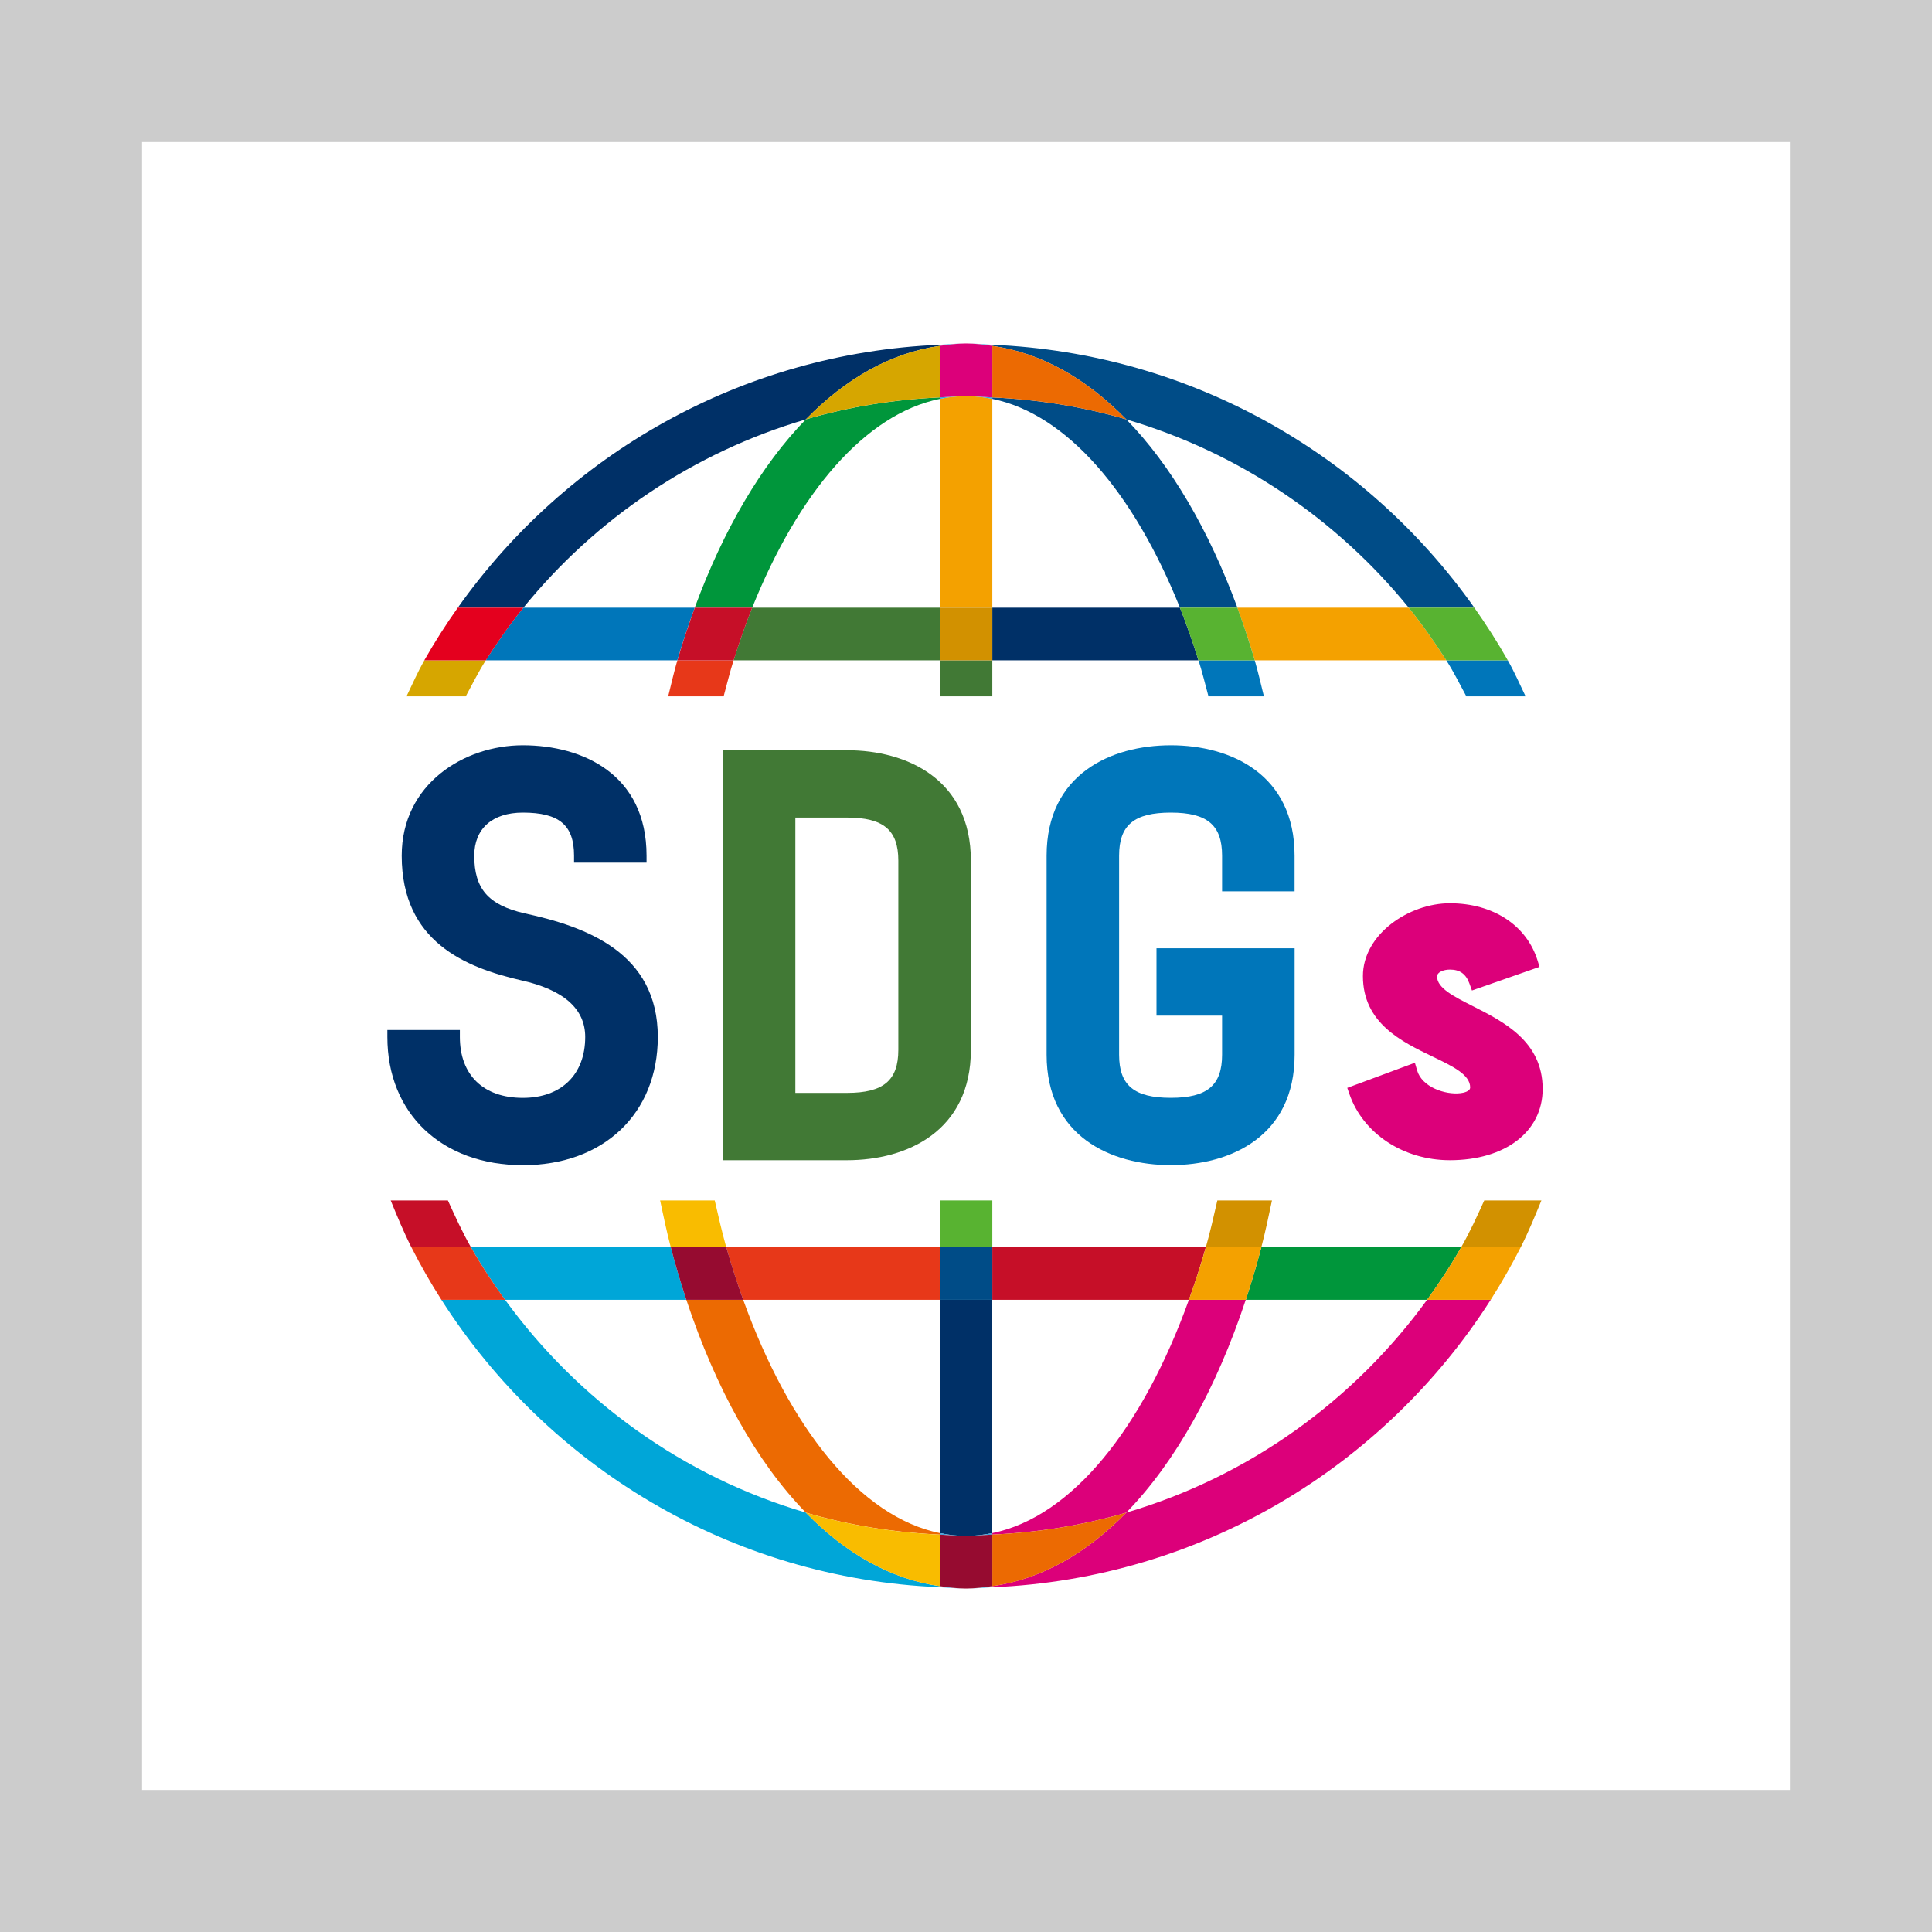 <?xml version="1.0" encoding="utf-8"?>
<!-- Generator: Adobe Illustrator 26.2.1, SVG Export Plug-In . SVG Version: 6.00 Build 0)  -->
<svg version="1.1" xmlns="http://www.w3.org/2000/svg" xmlns:xlink="http://www.w3.org/1999/xlink" x="0px" y="0px" width="40px"
	 height="40px" viewBox="0 0 40 40" enable-background="new 0 0 40 40" xml:space="preserve">
<rect x="0" y="0" width="40" height="40" fill="#333333" stroke="none"/>
<g id="レイヤー_1">
</g>
<g id="Box_x5F_title">
</g>
<g id="iconBox">
</g>
<g id="icon4">
</g>
<g id="icon6">
</g>
<g id="icon11">
	<g>
		<g>
			<rect x="1.471" y="1.471" fill="#FFFFFF" width="37.059" height="37.059"/>
			<path fill="#CCCCCC" d="M37.059,2.941v34.118H2.941V2.941H37.059 M40,0H0v40h40V0L40,0z"/>
		</g>
		<g>
			<circle fill="#FFFFFF" cx="20" cy="20" r="14"/>
			<path fill="#003067" d="M13.619,21.469c0,1.588-1.123,2.655-2.794,2.655c-1.678,0-2.805-1.067-2.805-2.655v-0.144h1.501v0.144
				c0,0.79,0.488,1.261,1.303,1.261c0.797,0,1.292-0.483,1.292-1.261c0-0.583-0.447-0.978-1.328-1.173
				c-1.151-0.265-2.471-0.798-2.471-2.58c0-1.485,1.292-2.286,2.507-2.286c1.239,0,2.562,0.601,2.562,2.286v0.144h-1.501v-0.144
				c0-0.633-0.308-0.892-1.061-0.892c-0.63,0-1.005,0.333-1.005,0.892c0,0.687,0.292,1.022,1.043,1.194
				C12.144,19.187,13.619,19.728,13.619,21.469z"/>
			<path fill="#417935" d="M20.101,17.819v3.916c0,1.685-1.324,2.286-2.562,2.286h-2.573v-8.488h2.573
				C18.777,15.533,20.101,16.134,20.101,17.819z M16.467,22.627h1.071c0.753,0,1.061-0.258,1.061-0.892v-3.916
				c0-0.634-0.308-0.892-1.061-0.892h-1.071V22.627z"/>
			<path fill="#0076BA" d="M24.242,15.43c-1.244,0-2.573,0.601-2.573,2.286v4.121c0,1.685,1.329,2.286,2.573,2.286
				c1.239,0,2.562-0.601,2.562-2.286v-2.204h-2.86v1.394h1.358v0.81c0,0.633-0.308,0.892-1.061,0.892
				c-0.761,0-1.071-0.258-1.071-0.892v-4.121c0-0.633,0.31-0.892,1.071-0.892c0.753,0,1.061,0.258,1.061,0.892v0.738h1.501v-0.738
				C26.804,16.031,25.481,15.43,24.242,15.43z"/>
			<path fill="#DC007A" d="M30.492,20.83c-0.397-0.201-0.739-0.374-0.739-0.612c0-0.093,0.137-0.144,0.265-0.144
				c0.208,0,0.333,0.09,0.406,0.292l0.051,0.141l1.399-0.489l-0.039-0.127c-0.226-0.734-0.922-1.19-1.817-1.19
				c-0.85,0-1.8,0.645-1.8,1.507c0,0.974,0.802,1.359,1.446,1.669c0.416,0.2,0.774,0.373,0.774,0.637
				c0,0.085-0.141,0.112-0.201,0.119c-0.315,0.037-0.798-0.125-0.898-0.474l-0.045-0.156l-1.4,0.52l0.044,0.127
				c0.283,0.82,1.119,1.371,2.08,1.371c1.149,0,1.921-0.593,1.921-1.476C31.939,21.562,31.136,21.156,30.492,20.83z"/>
			<g>
				<path fill="none" d="M26.168,14.417h4.19c-0.135-0.25-0.262-0.507-0.414-0.746h-3.966
					C26.049,13.912,26.106,14.167,26.168,14.417z"/>
				<path fill="none" d="M26.115,25.821h4.138c0.178-0.311,0.327-0.639,0.476-0.967h-4.394
					C26.266,25.181,26.197,25.508,26.115,25.821z"/>
				<path fill="none" d="M19.456,31.741v-4.83h-4.069C16.34,29.559,17.807,31.405,19.456,31.741z"/>
				<path fill="none" d="M20.545,31.741c1.65-0.336,3.117-2.182,4.07-4.83h-4.07V31.741z"/>
				<path fill="none" d="M13.667,24.854H9.273c0.149,0.328,0.299,0.656,0.476,0.967h4.138
					C13.805,25.508,13.736,25.181,13.667,24.854z"/>
				<path fill="none" d="M23.318,31.317c2.535-0.744,4.711-2.318,6.228-4.406h-3.753C25.182,28.753,24.334,30.274,23.318,31.317z"/>
				<path fill="none" d="M19.456,8.259c-1.543,0.314-2.93,1.945-3.883,4.322h3.883V8.259z"/>
				<path fill="none" d="M10.456,26.911c1.516,2.088,3.693,3.662,6.227,4.406c-1.016-1.043-1.863-2.564-2.474-4.406H10.456z"/>
				<path fill="none" d="M14.024,13.671h-3.966c-0.153,0.239-0.279,0.495-0.414,0.746h4.19
					C13.896,14.167,13.954,13.912,14.024,13.671z"/>
				<path fill="none" d="M16.684,8.683c-2.327,0.683-4.357,2.061-5.847,3.898h3.548C14.978,10.967,15.762,9.629,16.684,8.683z"/>
				<path fill="none" d="M29.166,12.581c-1.49-1.837-3.521-3.215-5.848-3.898c0.922,0.946,1.706,2.283,2.3,3.898H29.166z"/>
				<path fill="none" d="M20.545,8.259v4.322h3.884C23.476,10.203,22.089,8.573,20.545,8.259z"/>
				<path fill="none" d="M20.545,13.671v0.746h4.475c-0.067-0.25-0.13-0.506-0.206-0.746H20.545z"/>
				<path fill="none" d="M20.545,25.821h4.421c0.089-0.312,0.163-0.639,0.238-0.967h-4.659V25.821z"/>
				<path fill="none" d="M14.798,24.854c0.075,0.328,0.149,0.655,0.238,0.967h4.42v-0.967H14.798z"/>
				<path fill="none" d="M19.456,13.671h-4.268c-0.076,0.239-0.139,0.496-0.206,0.746h4.474V13.671z"/>
				<path fill="#C60F28" d="M9.273,24.854H8.089c0.134,0.327,0.268,0.654,0.427,0.967h1.233C9.572,25.51,9.422,25.182,9.273,24.854z
					"/>
				<path fill="#D6A600" d="M10.058,13.671H8.785c-0.136,0.241-0.248,0.496-0.369,0.746h1.227
					C9.779,14.167,9.905,13.91,10.058,13.671z"/>
				<path fill="#D29100" d="M30.253,25.821h1.233c0.159-0.313,0.293-0.64,0.427-0.967H30.73
					C30.581,25.182,30.431,25.51,30.253,25.821z"/>
				<path fill="#DC007A" d="M23.318,31.317c-0.829,0.851-1.768,1.379-2.773,1.523v0.023c4.336-0.182,8.12-2.508,10.318-5.951h-1.317
					C28.03,28.999,25.853,30.573,23.318,31.317z"/>
				<path fill="#003067" d="M16.684,8.683c0.829-0.851,1.767-1.379,2.773-1.522V7.138c-4.119,0.173-7.741,2.279-9.978,5.443h1.358
					C12.327,10.744,14.357,9.366,16.684,8.683z"/>
				<path fill="#00A6D8" d="M16.684,31.317c-2.534-0.744-4.711-2.318-6.227-4.406H9.139c2.199,3.444,5.982,5.769,10.317,5.951V32.84
					C18.451,32.696,17.512,32.168,16.684,31.317z"/>
				<path fill="#004C87" d="M23.318,8.683c2.327,0.683,4.357,2.061,5.848,3.898h1.358c-2.237-3.164-5.859-5.27-9.979-5.443v0.023
					C21.55,7.304,22.489,7.832,23.318,8.683z"/>
				<path fill="#0076BA" d="M30.359,14.417h1.227c-0.121-0.25-0.232-0.505-0.369-0.746h-1.273
					C30.097,13.91,30.223,14.167,30.359,14.417z"/>
				<path fill="#F9BC00" d="M14.798,24.854h-1.131c0.069,0.327,0.138,0.654,0.22,0.967h1.149
					C14.948,25.509,14.873,25.182,14.798,24.854z"/>
				<path fill="#D29100" d="M24.966,25.821h1.149c0.082-0.313,0.151-0.64,0.22-0.967h-1.131
					C25.129,25.182,25.055,25.509,24.966,25.821z"/>
				<path fill="#E73819" d="M15.188,13.671h-1.164c-0.07,0.24-0.128,0.496-0.19,0.746h1.148
					C15.05,14.167,15.112,13.911,15.188,13.671z"/>
				<path fill="#0076BA" d="M25.02,14.417h1.148c-0.062-0.25-0.12-0.505-0.19-0.746h-1.164C24.89,13.911,24.953,14.167,25.02,14.417
					z"/>
				<path fill="#EC6A02" d="M15.387,26.911H14.21c0.611,1.842,1.458,3.363,2.474,4.406c0.885,0.26,1.815,0.411,2.773,0.455v-0.031
					C17.807,31.405,16.34,29.559,15.387,26.911z"/>
				<path fill="#004C87" d="M24.429,12.581h1.19c-0.594-1.615-1.378-2.952-2.3-3.898c-0.886-0.26-1.815-0.411-2.773-0.455v0.031
					C22.089,8.573,23.476,10.203,24.429,12.581z"/>
				<path fill="#00963B" d="M15.574,12.581c0.953-2.378,2.34-4.008,3.883-4.322V8.228c-0.958,0.044-1.887,0.195-2.773,0.455
					c-0.922,0.946-1.706,2.284-2.3,3.898H15.574z"/>
				<path fill="#DC007A" d="M24.615,26.911c-0.953,2.649-2.42,4.495-4.07,4.83v0.031c0.958-0.044,1.888-0.195,2.773-0.455
					c1.016-1.043,1.864-2.564,2.474-4.406H24.615z"/>
				<path fill="#EC6A02" d="M20.545,7.161v1.067c0.958,0.044,1.888,0.195,2.773,0.455C22.489,7.832,21.55,7.304,20.545,7.161z"/>
				<path fill="#EC6A02" d="M20.545,32.84c1.006-0.143,1.944-0.672,2.773-1.523c-0.886,0.26-1.815,0.411-2.773,0.455V32.84z"/>
				<path fill="#D6A600" d="M19.456,7.161c-1.005,0.143-1.944,0.672-2.773,1.522c0.885-0.26,1.815-0.411,2.773-0.455V7.161z"/>
				<path fill="#F9BC00" d="M19.456,32.84v-1.067c-0.958-0.044-1.887-0.195-2.773-0.455C17.512,32.168,18.451,32.696,19.456,32.84z"
					/>
				<path fill="#F4A100" d="M25.978,13.671h3.966c-0.241-0.377-0.497-0.743-0.779-1.09h-3.548
					C25.747,12.932,25.868,13.295,25.978,13.671z"/>
				<path fill="#417935" d="M19.456,13.671v-1.09h-3.883c-0.139,0.347-0.266,0.713-0.385,1.09H19.456z"/>
				<path fill="#0076BA" d="M14.384,12.581h-3.548c-0.281,0.347-0.538,0.712-0.779,1.09h3.966
					C14.135,13.295,14.255,12.932,14.384,12.581z"/>
				<path fill="#003067" d="M24.814,13.671c-0.12-0.377-0.246-0.743-0.385-1.09h-3.884v1.09H24.814z"/>
				<path fill="#58B331" d="M29.944,13.671h1.273c-0.213-0.376-0.445-0.739-0.693-1.09h-1.358
					C29.447,12.928,29.703,13.294,29.944,13.671z"/>
				<path fill="#E4001E" d="M10.837,12.581H9.478c-0.248,0.351-0.48,0.714-0.693,1.09h1.273
					C10.299,13.294,10.555,12.928,10.837,12.581z"/>
				<path fill="#C60F28" d="M15.574,12.581h-1.189c-0.129,0.351-0.249,0.714-0.36,1.09h1.164
					C15.308,13.294,15.435,12.928,15.574,12.581z"/>
				<path fill="#58B331" d="M25.978,13.671c-0.11-0.376-0.231-0.739-0.36-1.09h-1.19c0.139,0.347,0.266,0.713,0.385,1.09H25.978z"/>
				<path fill="#00963B" d="M25.793,26.911h3.753c0.254-0.35,0.492-0.712,0.707-1.09h-4.138
					C26.017,26.196,25.909,26.559,25.793,26.911z"/>
				<path fill="#00A6D8" d="M13.887,25.821H9.749c0.215,0.378,0.453,0.74,0.707,1.09h3.753
					C14.093,26.559,13.986,26.196,13.887,25.821z"/>
				<path fill="#C60F28" d="M20.545,25.821v1.09h4.07c0.126-0.35,0.244-0.713,0.351-1.09H20.545z"/>
				<path fill="#E73819" d="M15.036,25.821c0.107,0.377,0.225,0.739,0.351,1.09h4.069v-1.09H15.036z"/>
				<path fill="#E73819" d="M9.749,25.821H8.516c0.19,0.374,0.398,0.738,0.623,1.09h1.317C10.202,26.561,9.964,26.199,9.749,25.821z
					"/>
				<path fill="#F4A100" d="M29.546,26.911h1.317c0.225-0.352,0.432-0.716,0.623-1.09h-1.233
					C30.038,26.199,29.8,26.561,29.546,26.911z"/>
				<path fill="#F4A100" d="M24.615,26.911h1.178c0.117-0.352,0.224-0.715,0.323-1.09h-1.149
					C24.859,26.198,24.741,26.56,24.615,26.911z"/>
				<path fill="#960B30" d="M13.887,25.821c0.098,0.375,0.206,0.738,0.323,1.09h1.178c-0.126-0.35-0.244-0.713-0.351-1.09H13.887z"
					/>
				<rect x="19.456" y="24.854" fill="#58B331" width="1.089" height="0.967"/>
				<rect x="19.456" y="13.671" fill="#417935" width="1.089" height="0.746"/>
				<path fill="#003067" d="M20.545,26.911h-1.089v4.83c0.18,0.037,0.361,0.059,0.544,0.059c0.183,0,0.365-0.022,0.544-0.059V26.911
					z"/>
				<path fill="#F4A100" d="M19.456,12.581h1.089V8.259C20.365,8.222,20.184,8.2,20.001,8.2c-0.183,0-0.365,0.022-0.544,0.059
					V12.581z"/>
				<path fill="#38A1DB" d="M20.001,32.89c0.184,0,0.362-0.02,0.544-0.028V32.84C20.365,32.865,20.185,32.89,20.001,32.89z"/>
				<path fill="#38A1DB" d="M20.001,7.11c-0.184,0-0.362,0.02-0.544,0.028v0.023C19.636,7.135,19.817,7.11,20.001,7.11z"/>
				<path fill="#38A1DB" d="M20.545,7.138C20.363,7.13,20.184,7.11,20.001,7.11c0.184,0,0.364,0.025,0.544,0.05V7.138z"/>
				<path fill="#38A1DB" d="M19.456,32.862c0.182,0.008,0.361,0.028,0.544,0.028c-0.184,0-0.364-0.025-0.544-0.05V32.862z"/>
				<path fill="#38A1DB" d="M19.456,31.772c0.182,0.008,0.361,0.028,0.544,0.028c-0.183,0-0.365-0.022-0.544-0.059V31.772z"/>
				<path fill="#38A1DB" d="M20.001,31.8c0.184,0,0.363-0.019,0.544-0.028v-0.031C20.365,31.778,20.184,31.8,20.001,31.8z"/>
				<path fill="#38A1DB" d="M20.001,8.2c-0.184,0-0.363,0.019-0.544,0.028v0.031C19.636,8.222,19.817,8.2,20.001,8.2z"/>
				<path fill="#38A1DB" d="M20.545,8.228C20.363,8.219,20.184,8.2,20.001,8.2c0.183,0,0.365,0.022,0.544,0.059V8.228z"/>
				<path fill="#960B30" d="M20.545,31.772c-0.182,0.008-0.361,0.028-0.544,0.028c-0.184,0-0.363-0.019-0.544-0.028v1.067
					c0.18,0.026,0.36,0.05,0.544,0.05c0.184,0,0.364-0.025,0.544-0.05V31.772z"/>
				<path fill="#DC007A" d="M19.456,8.228C19.638,8.219,19.817,8.2,20.001,8.2c0.184,0,0.363,0.019,0.544,0.028V7.161
					c-0.18-0.026-0.36-0.05-0.544-0.05c-0.184,0-0.364,0.025-0.544,0.05V8.228z"/>
				<rect x="19.456" y="12.581" fill="#D29100" width="1.089" height="1.09"/>
				<rect x="19.456" y="25.821" fill="#004C87" width="1.089" height="1.09"/>
			</g>
		</g>
	</g>
	<g>
	</g>
	<g>
	</g>
	<g>
	</g>
	<g>
	</g>
	<g>
	</g>
	<g>
	</g>
	<g>
	</g>
	<g>
	</g>
	<g>
	</g>
	<g>
	</g>
	<g>
	</g>
	<g>
	</g>
	<g>
	</g>
	<g>
	</g>
	<g>
	</g>
</g>
</svg>
